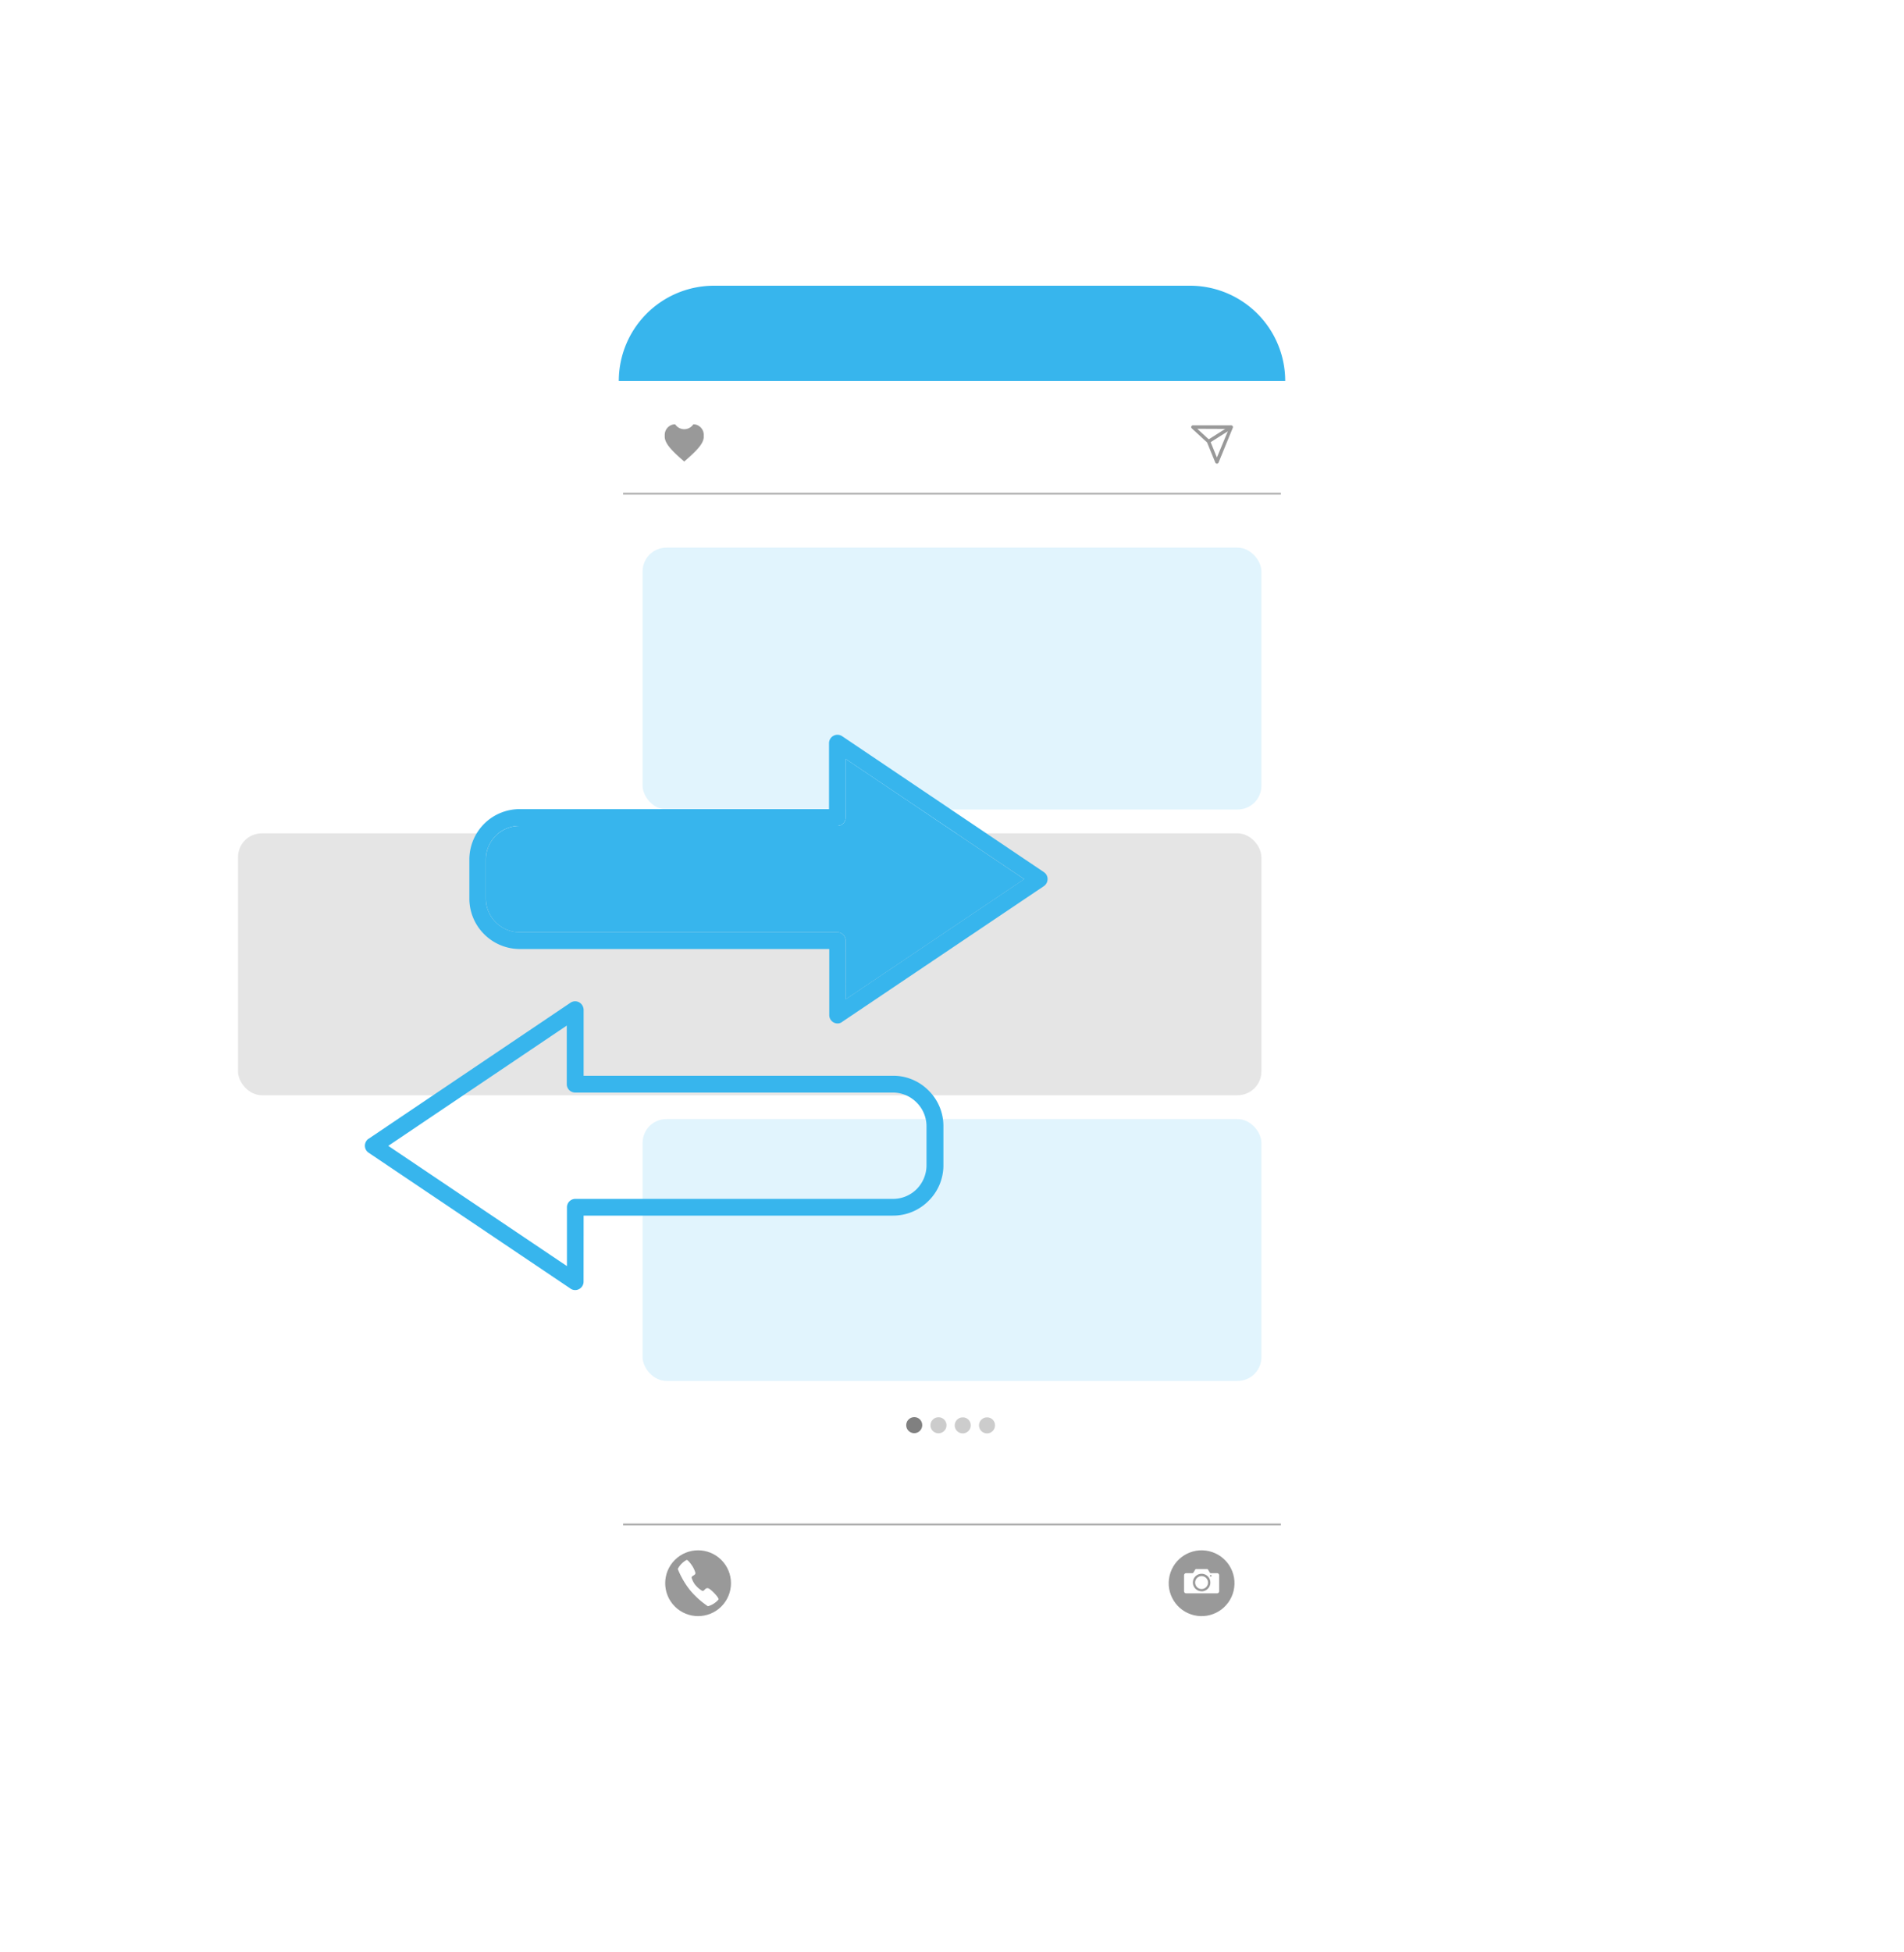 <svg xmlns="http://www.w3.org/2000/svg" xmlns:xlink="http://www.w3.org/1999/xlink" width="80" height="82" viewBox="0 0 80 82">
  <defs>
    <filter id="Rectangle_708" x="16" y="4" width="48" height="78" filterUnits="userSpaceOnUse">
      <feOffset dy="3" input="SourceAlpha"/>
      <feGaussianBlur stdDeviation="3" result="blur"/>
      <feFlood flood-opacity="0.161"/>
      <feComposite operator="in" in2="blur"/>
      <feComposite in="SourceGraphic"/>
    </filter>
  </defs>
  <g id="Group_1597" data-name="Group 1597" transform="translate(-121 -4575.917)">
    <g id="Group_1314" data-name="Group 1314" transform="translate(-111.587 1161.33)">
      <g id="Group_899" data-name="Group 899" transform="translate(233 3415)">
        <circle id="Ellipse_69" data-name="Ellipse 69" cx="40" cy="40" r="40" transform="translate(-0.413 -0.413)" fill="#fff"/>
      </g>
    </g>
    <g id="Group_1319" data-name="Group 1319" transform="translate(-872 4111.292)">
      <g id="Group_1232" data-name="Group 1232" transform="translate(1018 475)">
        <g transform="matrix(1, 0, 0, 1, -25, -10.38)" filter="url(#Rectangle_708)">
          <rect id="Rectangle_708-2" data-name="Rectangle 708" width="30" height="60" rx="5" transform="translate(25 10)" fill="#fff"/>
        </g>
        <rect id="Rectangle_665" data-name="Rectangle 665" width="27.637" height="0.081" transform="translate(1.181 53.611)" fill="#b3b3b3"/>
        <rect id="Rectangle_666" data-name="Rectangle 666" width="27.637" height="0.081" transform="translate(1.181 10.319)" fill="#b3b3b3"/>
        <path id="Path_1790" data-name="Path 1790" d="M156.755,190.178c-.026,0-.051,0-.074,0a.453.453,0,0,1-.754,0c-.023,0-.048,0-.074,0a.448.448,0,0,0-.369.445v.094c.021.27.274.551.82,1.02.559-.484.8-.751.82-1.02v-.094A.448.448,0,0,0,156.755,190.178Z" transform="translate(-152.554 -182.728)" fill="#999"/>
        <path id="Path_1791" data-name="Path 1791" d="M428.421,192.325h0a.072.072,0,0,1-.066-.045l-.344-.844-.646-.594a.072.072,0,0,1,.049-.125h1.611a.072.072,0,0,1,.066.1l-.6,1.464A.072.072,0,0,1,428.421,192.325Zm-.823-1.464.522.48a.073.073,0,0,1,.018.026l.284.7.5-1.2Z" transform="translate(-402.292 -183.227)" fill="#999"/>
        <rect id="Rectangle_673" data-name="Rectangle 673" width="1.129" height="0.144" transform="translate(25.741 8.106) rotate(-32.354)" fill="#999"/>
        <circle id="Ellipse_93" data-name="Ellipse 93" cx="1.382" cy="1.382" r="1.382" transform="translate(23.827 57.151) rotate(-76.828)" fill="#999"/>
        <path id="Path_1792" data-name="Path 1792" d="M429.656,785.3a.271.271,0,1,1,.271-.271A.271.271,0,0,1,429.656,785.3Z" transform="translate(-404.169 -728.936)" fill="#fff"/>
        <path id="Path_1793" data-name="Path 1793" d="M425.054,781.3h-.262a.049.049,0,0,1-.045-.03l-.072-.117a.045.045,0,0,0-.041-.027h-.46a.044.044,0,0,0-.041.027l-.072.117a.049.049,0,0,1-.045.03h-.262a.087.087,0,0,0-.087.087v.672a.087.087,0,0,0,.087.087h1.3a.087.087,0,0,0,.087-.087v-.672A.087.087,0,0,0,425.054,781.3Zm-.65.759a.367.367,0,1,1,.367-.367A.367.367,0,0,1,424.4,782.062Zm.384-.617a.033.033,0,1,1,.033-.033A.033.033,0,0,1,424.787,781.445Z" transform="translate(-398.916 -725.601)" fill="#fff"/>
        <circle id="Ellipse_94" data-name="Ellipse 94" cx="1.382" cy="1.382" r="1.382" transform="translate(2.377 56.12) rotate(-45)" fill="#999"/>
        <path id="Path_1794" data-name="Path 1794" d="M162.9,777.488a.97.97,0,0,1-.144-.278.068.068,0,0,1,.027-.081c.047-.038.137-.064.127-.144a1.076,1.076,0,0,0-.139-.3s-.167-.252-.23-.24a.894.894,0,0,0-.371.378,3.551,3.551,0,0,0,.487.856l.043.053a3.554,3.554,0,0,0,.735.657.893.893,0,0,0,.447-.283c.025-.059-.186-.275-.186-.275s-.177-.186-.26-.2-.121.055-.168.093a.068.068,0,0,1-.084.01.971.971,0,0,1-.241-.2Z" transform="translate(-158.692 -721.302)" fill="#fff"/>
        <g id="Group_939" data-name="Group 939" transform="translate(13.077 49.146)">
          <g id="Group_938" data-name="Group 938">
            <path id="Path_1800" data-name="Path 1800" d="M280.86,641.562a.336.336,0,1,1-.335-.327A.33.33,0,0,1,280.86,641.562Z" transform="translate(-280.188 -641.235)" fill="gray"/>
          </g>
        </g>
        <g id="Group_941" data-name="Group 941" transform="translate(14.096 49.151)">
          <g id="Group_940" data-name="Group 940">
            <path id="Path_1801" data-name="Path 1801" d="M293.387,641.621a.336.336,0,1,1-.335-.327A.331.331,0,0,1,293.387,641.621Z" transform="translate(-292.715 -641.294)" fill="#ccc"/>
          </g>
        </g>
        <g id="Group_943" data-name="Group 943" transform="translate(15.115 49.155)">
          <g id="Group_942" data-name="Group 942">
            <path id="Path_1802" data-name="Path 1802" d="M305.915,641.679a.336.336,0,1,1-.334-.327A.33.33,0,0,1,305.915,641.679Z" transform="translate(-305.243 -641.352)" fill="#ccc"/>
          </g>
        </g>
        <g id="Group_945" data-name="Group 945" transform="translate(16.135 49.155)">
          <g id="Group_944" data-name="Group 944">
            <path id="Path_1803" data-name="Path 1803" d="M318.443,641.679a.336.336,0,1,1-.335-.327A.331.331,0,0,1,318.443,641.679Z" transform="translate(-317.771 -641.352)" fill="#ccc"/>
          </g>
        </g>
        <path id="Rectangle_709" data-name="Rectangle 709" d="M4,0H24a4,4,0,0,1,4,4V4a0,0,0,0,1,0,0H0A0,0,0,0,1,0,4V4A4,4,0,0,1,4,0Z" transform="translate(1 1.625)" fill="#37b5ed"/>
        <rect id="Rectangle_788" data-name="Rectangle 788" width="26" height="11" rx="1" transform="translate(2 12.625)" fill="#e1f4fd"/>
        <rect id="Rectangle_789" data-name="Rectangle 789" width="43" height="11" rx="1" transform="translate(-15 24.625)" fill="#e5e5e5"/>
        <rect id="Rectangle_790" data-name="Rectangle 790" width="26" height="11" rx="1" transform="translate(2 36.625)" fill="#e1f4fd"/>
      </g>
      <g id="Group_1320" data-name="Group 1320" transform="translate(987.529 284.975) rotate(90)">
        <path id="Path_2188" data-name="Path 2188" d="M210.719-41.786h2.46a.355.355,0,0,1,.353.353v13.348a1.407,1.407,0,0,0,.412,1h0a1.42,1.42,0,0,0,1,.417h1.637a1.42,1.42,0,0,0,1-.417,1.411,1.411,0,0,0,.416-1V-41.433a.351.351,0,0,1,.353-.353h2.465l-5.047-7.5Z" transform="translate(0.807 0.782)" fill="#37b5ed"/>
        <path id="Path_2190" data-name="Path 2190" d="M222.635-40.651a.32.32,0,0,0-.078-.221l-5.689-8.458a.359.359,0,0,0-.49-.1.391.391,0,0,0-.1.1l-5.709,8.477a.354.354,0,0,0,.1.49.353.353,0,0,0,.2.059h2.764v13a2.112,2.112,0,0,0,.622,1.495l0,0v0a2.125,2.125,0,0,0,1.495.617h1.637a2.114,2.114,0,0,0,1.5-.622,2.123,2.123,0,0,0,.622-1.5v-13h2.773A.351.351,0,0,0,222.635-40.651ZM219.156-41a.351.351,0,0,0-.353.353V-27.3a1.411,1.411,0,0,1-.416,1,1.42,1.42,0,0,1-1,.417H215.75a1.42,1.42,0,0,1-1-.417h0a1.407,1.407,0,0,1-.412-1V-40.651a.355.355,0,0,0-.353-.353h-2.46l5.047-7.5,5.047,7.5Z" transform="translate(0 0)" fill="#37b5ed"/>
        <path id="Path_2191" data-name="Path 2191" d="M221.794-33.478v-13a2.091,2.091,0,0,0-.622-1.495h0a2.091,2.091,0,0,0-1.494-.622h-1.642a2.091,2.091,0,0,0-1.495.622,2.091,2.091,0,0,0-.622,1.495v13H213.15a.372.372,0,0,0-.2.064.349.349,0,0,0-.1.485l5.714,8.482a.267.267,0,0,0,.1.1.352.352,0,0,0,.485-.093l5.694-8.463a.346.346,0,0,0,.078-.22.354.354,0,0,0-.353-.353Zm-2.93,8.208-5.052-7.5h2.46a.351.351,0,0,0,.353-.353V-46.473a1.408,1.408,0,0,1,.417-.995,1.408,1.408,0,0,1,.995-.417h1.642a1.424,1.424,0,0,1,1,.412v0a1.4,1.4,0,0,1,.412.995v13.348a.354.354,0,0,0,.353.353h2.47Z" transform="translate(8.912 3.485)" fill="#37b5ed"/>
      </g>
    </g>
  </g>
</svg>
